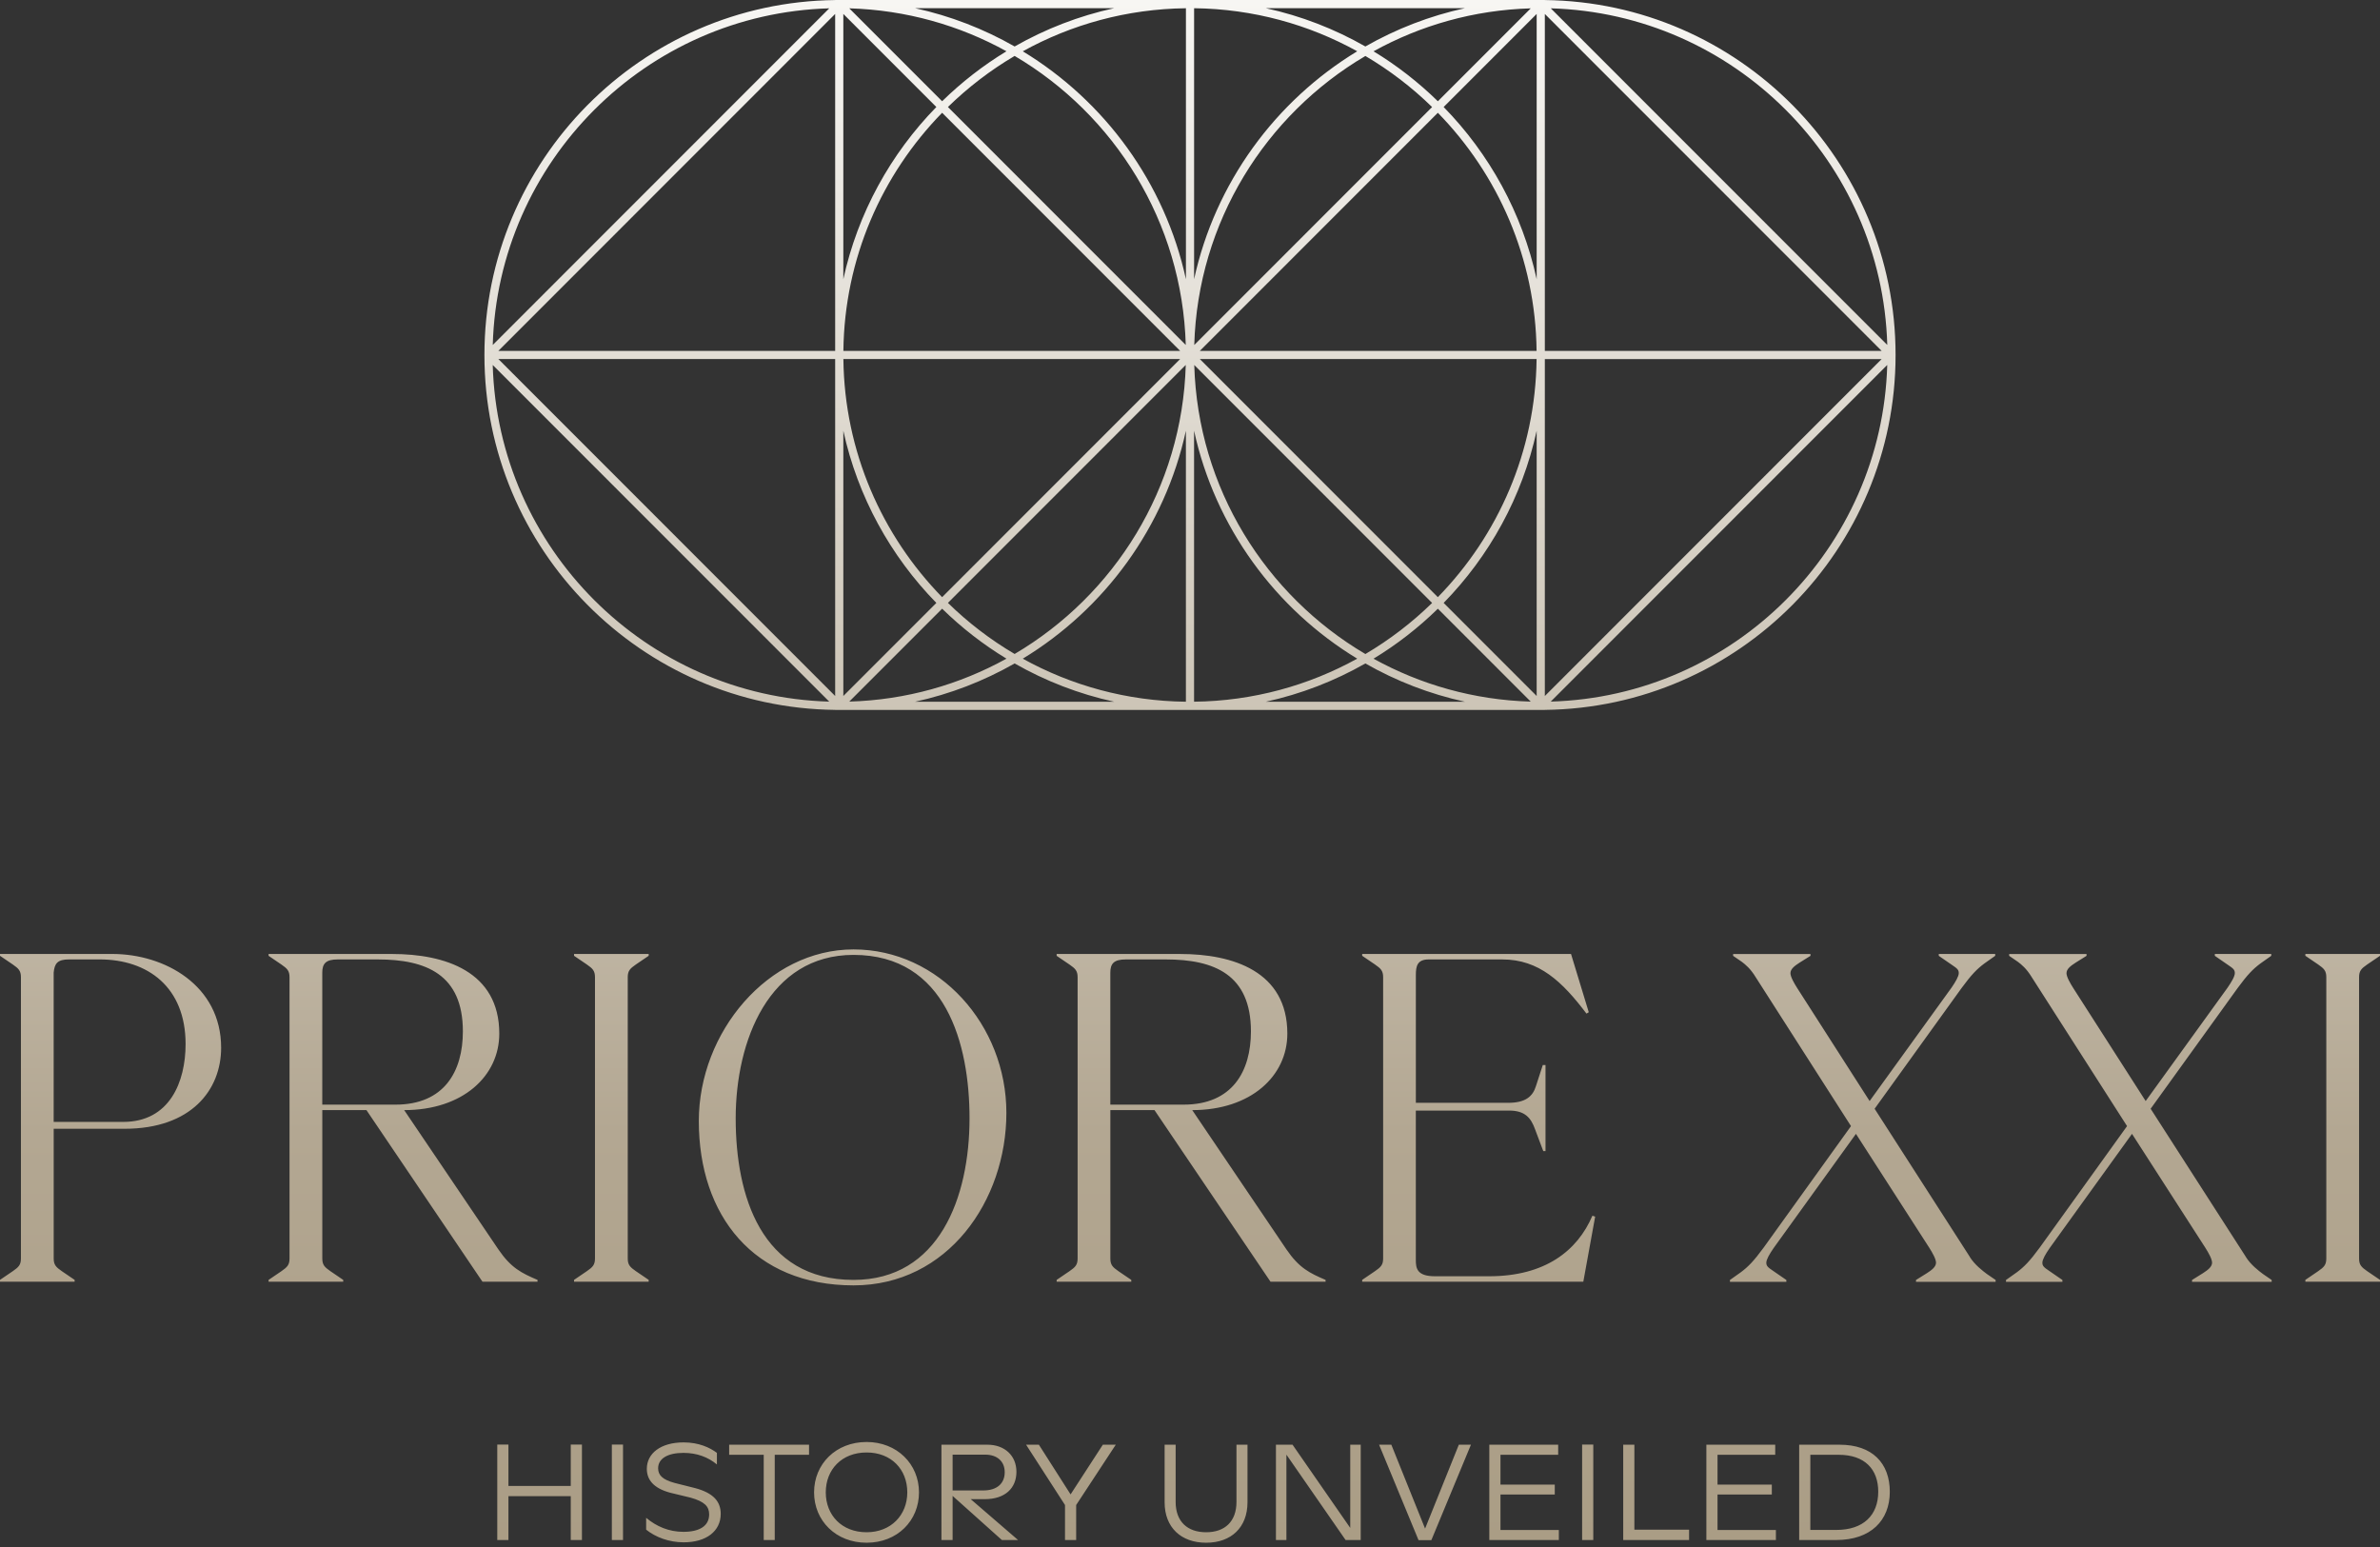 <svg width="500" height="325" viewBox="0 0 500 325" fill="none" xmlns="http://www.w3.org/2000/svg">
<rect x="0" y="0" width="500" height="325" fill="#333333" stroke="none"/>
<path fill-rule="evenodd" clip-rule="evenodd" d="M175.455 149.138V149.15H324.545V149.138C365.256 148.675 398.23 115.407 398.23 74.578C398.23 33.748 365.256 0.475 324.545 0.011V0H175.455V0.011C134.744 0.475 101.77 33.742 101.77 74.578C101.77 115.413 134.744 148.681 175.455 149.138ZM103.514 76.677L174.208 147.399C135.716 146.301 104.612 115.184 103.514 76.677ZM247.927 73.714H177.182C177.405 54.272 185.278 36.642 197.926 23.692L247.927 73.714ZM302.069 23.692C314.716 36.642 322.59 54.277 322.813 73.714H252.067L302.069 23.692ZM252.067 75.43H322.813C322.59 94.872 314.716 112.502 302.069 125.452L252.067 75.43ZM197.926 125.452C185.278 112.502 177.405 94.867 177.182 75.43H247.927L197.926 125.452ZM196.713 126.664L177.17 146.215V90.491C180.201 104.385 187.113 116.843 196.713 126.664ZM322.83 90.491V146.215L303.287 126.664C312.887 116.843 319.799 104.385 322.83 90.491ZM303.287 22.48L322.83 2.929V58.653C319.799 44.759 312.887 32.301 303.287 22.48ZM177.17 58.653V2.929L196.713 22.48C187.113 32.301 180.201 44.759 177.17 58.653ZM175.455 146.215L104.698 75.43H175.455V146.215ZM197.926 127.877C202.008 131.87 206.537 135.399 211.442 138.373C201.596 143.819 190.361 147.056 178.417 147.394L197.926 127.877ZM199.143 126.659L249.111 76.671C248.373 102.526 234.107 125.051 213.158 137.389C208.057 134.386 203.352 130.777 199.143 126.659ZM249.139 90.497V147.422C236.726 147.279 225.056 144.013 214.867 138.379C232.066 127.94 244.72 110.74 249.139 90.497ZM250.855 90.491C255.275 110.734 267.928 127.934 285.127 138.373C274.938 144.007 263.262 147.274 250.855 147.417V90.491ZM250.895 76.683L300.862 126.67C296.654 130.783 291.948 134.392 286.848 137.401C265.898 125.057 251.632 102.537 250.895 76.683ZM302.074 127.883L321.583 147.399C309.639 147.056 298.404 143.824 288.558 138.379C293.463 135.405 297.992 131.875 302.074 127.883ZM324.545 75.436H395.302L324.545 146.221V75.436ZM324.545 73.714V2.929L395.302 73.714H324.545ZM302.074 21.273C297.992 17.28 293.463 13.751 288.558 10.777C298.404 5.331 309.639 2.094 321.583 1.756L302.074 21.273ZM250.895 72.478L300.859 22.488C296.652 18.371 291.947 14.768 286.848 11.76C265.898 24.099 251.632 46.624 250.895 72.478ZM250.861 58.653V1.727C263.274 1.87 274.944 5.137 285.133 10.771C267.934 21.21 255.28 38.41 250.861 58.653ZM249.145 58.659C244.725 38.416 232.072 21.216 214.873 10.777C225.062 5.142 236.738 1.876 249.145 1.733V58.653V58.659ZM249.111 72.473L199.143 22.48C203.352 18.367 208.057 14.758 213.158 11.749C234.107 24.093 248.373 46.612 249.111 72.467V72.473ZM197.926 21.267L178.417 1.75C190.361 2.094 201.596 5.325 211.442 10.771C206.537 13.745 202.008 17.274 197.926 21.267ZM175.455 73.714H104.698L175.455 2.929V73.714ZM192.225 147.428C199.675 145.804 206.714 143.058 213.158 139.38C219.596 143.058 226.64 145.804 234.09 147.428H192.231H192.225ZM265.91 147.428C273.36 145.804 280.398 143.058 286.842 139.38C293.28 143.058 300.325 145.804 307.775 147.428H265.915H265.91ZM325.786 147.394L396.48 76.671C395.382 115.178 364.278 146.295 325.786 147.394ZM396.48 72.461L325.792 1.75C364.283 2.849 395.388 33.965 396.486 72.473L396.48 72.461ZM307.775 1.716C300.325 3.341 293.286 6.086 286.842 9.764C280.404 6.086 273.36 3.341 265.91 1.716H307.769H307.775ZM234.09 1.716C226.64 3.341 219.602 6.086 213.158 9.764C206.719 6.086 199.675 3.341 192.225 1.716H234.085H234.09ZM174.214 1.75L103.52 72.473C104.618 33.965 135.722 2.849 174.214 1.75ZM146.809 235.511C146.809 255.399 158.376 270.037 179.309 270.037C199.098 270.037 211.425 252.248 211.425 233.789C211.425 215.33 197.279 199.457 179.309 199.457C161.338 199.457 146.809 216.863 146.809 235.511ZM203.683 234.939C203.683 251.578 197.279 268.887 179.309 268.887C159.903 268.887 154.556 251.195 154.556 234.939C154.556 218.682 161.532 200.607 179.309 200.607C198.715 200.607 203.683 219.352 203.683 234.939ZM23.609 200.413H0V200.796L2.676 202.615C3.917 203.473 4.397 203.953 4.397 205.292V264.385C4.397 265.724 3.917 266.204 2.676 267.062L0 268.881V269.265H15.678V268.881L13.002 267.062C11.761 266.204 11.281 265.724 11.281 264.385V237.135H26.193C40.15 237.135 46.457 229.007 46.457 220.112C46.457 207.014 34.604 200.413 23.614 200.413H23.609ZM25.901 235.699H11.275V204.331C11.464 202.42 12.042 201.557 14.523 201.557H20.927C31.059 201.557 38.989 207.391 38.989 219.34C38.989 227.28 35.644 235.694 25.896 235.694L25.901 235.699ZM112.92 268.887C109.575 267.451 107.379 266.399 104.703 262.481L84.914 233.217C97.248 233.217 104.892 226.044 104.892 217.149C104.892 204.051 93.422 200.418 82.427 200.418H56.428V200.802L59.104 202.621C60.345 203.479 60.825 203.959 60.825 205.298V264.391C60.825 265.73 60.345 266.21 59.104 267.068L56.428 268.887V269.27H72.106V268.887L69.431 267.068C68.19 266.21 67.71 265.73 67.71 264.391V233.217H76.984L101.359 269.27H112.926V268.887H112.92ZM67.704 232.067V204.337C67.704 202.426 68.47 201.562 70.951 201.562H79.368C89.5 201.562 97.242 204.714 97.242 216.675C97.242 225.089 93.325 232.067 83.096 232.067H67.704ZM136.277 200.796L133.601 202.615C132.36 203.473 131.88 203.953 131.88 205.292V264.385C131.88 265.724 132.36 266.204 133.601 267.062L136.277 268.881V269.265H120.599V268.881L123.275 267.062C124.515 266.204 124.996 265.724 124.996 264.385V205.292C124.996 203.953 124.515 203.473 123.275 202.615L120.599 200.796V200.413H136.277V200.796ZM270.261 262.481C272.937 266.399 275.132 267.451 278.477 268.887H278.483V269.27H266.916L242.541 233.217H233.267V264.391C233.267 265.73 233.747 266.21 234.988 267.068L237.664 268.887V269.27H221.986V268.887L224.662 267.068C225.908 266.21 226.389 265.73 226.389 264.391V205.298C226.389 203.959 225.908 203.479 224.662 202.621L221.986 200.802V200.418H247.984C258.98 200.418 270.45 204.051 270.45 217.149C270.45 226.044 262.805 233.217 250.472 233.217L270.261 262.481ZM233.261 204.337V232.067H248.653C258.883 232.067 262.799 225.089 262.799 216.675C262.799 204.714 255.057 201.562 244.925 201.562H236.509C234.027 201.562 233.261 202.426 233.261 204.337ZM312.829 268.121H301.457C297.632 268.121 297.443 266.399 297.443 264.677V233.314H317.038C320.383 233.314 321.623 234.841 322.487 237.232L324.214 241.82H324.688V223.745H324.116L322.687 228.143C322.018 230.346 320.486 231.684 316.855 231.684H297.449V204.811C297.449 202.992 297.735 201.562 300.125 201.562H315.608C323.35 201.562 328.227 206.247 333.293 212.939L333.774 212.653L330.046 200.413H286.173V200.796L288.849 202.615C290.096 203.473 290.576 203.953 290.576 205.292V264.385C290.576 265.724 290.096 266.204 288.849 267.062L286.173 268.881V269.265H332.63L335.117 255.594L334.54 255.399C331.389 262.767 324.602 268.121 312.847 268.121H312.829ZM393.827 232.931L413.805 264.008L413.799 264.025C414.821 265.698 416.567 267.009 417.363 267.607L417.43 267.657L419.248 268.904V269.288H402.518V268.904L404.817 267.469C405.869 266.794 406.726 266.124 406.726 265.266C406.726 264.506 405.966 263.167 405.297 262.115L389.905 238.205L372.603 262.206C371.745 263.453 371.076 264.591 371.076 265.266C371.076 265.941 371.362 266.227 372.511 266.994L375.284 268.904V269.288H363.432V268.904L365.73 267.274C367.262 266.124 368.406 264.98 370.51 262.109L388.864 236.575L368.789 205.206C367.737 203.484 366.679 202.626 365.919 202.054L364.101 200.807V200.424H380.35V200.807L378.052 202.243C377 202.918 376.142 203.587 376.142 204.445C376.142 205.206 376.908 206.545 377.577 207.597L392.775 231.312L409.98 207.5C410.837 206.253 411.506 205.109 411.506 204.44C411.506 203.77 411.226 203.479 410.077 202.718L407.304 200.802V200.418H419.157V200.802L416.864 202.426C415.332 203.576 414.188 204.72 412.084 207.591L393.827 232.931ZM471.794 264.008L451.816 232.931L470.079 207.591C472.183 204.72 473.327 203.576 474.859 202.426L477.152 200.802V200.418H465.299V200.802L468.072 202.718C469.221 203.479 469.501 203.77 469.501 204.44C469.501 205.109 468.833 206.253 467.975 207.5L450.77 231.312L435.572 207.597C434.903 206.545 434.137 205.206 434.137 204.445C434.137 203.587 434.995 202.918 436.047 202.243L438.345 200.807V200.424H422.096V200.807L423.914 202.054C424.68 202.626 425.732 203.484 426.784 205.206L446.859 236.575L428.505 262.109C426.401 264.98 425.258 266.124 423.725 267.274L421.427 268.904V269.288H433.28V268.904L430.506 266.994C429.357 266.227 429.071 265.941 429.071 265.266C429.071 264.591 429.74 263.453 430.598 262.206L447.9 238.205L463.292 262.115C463.961 263.167 464.721 264.506 464.721 265.266C464.721 266.124 463.864 266.794 462.812 267.469L460.513 268.904V269.288H477.243V268.904L475.425 267.657L475.358 267.607C474.562 267.009 472.816 265.698 471.794 264.025V264.008ZM500 200.796L497.324 202.615C496.083 203.473 495.603 203.953 495.603 205.292V264.385C495.603 265.724 496.083 266.204 497.324 267.062L500 268.881V269.265H484.322V268.881L486.998 267.062C488.239 266.204 488.719 265.724 488.719 264.385V205.292C488.719 203.953 488.239 203.473 486.998 202.615L484.322 200.796V200.413H500V200.796ZM106.813 312.176H119.907V303.482H122.257V323.536H119.907V314.321H106.813V323.536H104.469V303.482H106.813V312.176ZM130.885 303.482H128.541V323.531H130.885V303.482ZM141.749 311.547L146.066 312.634C149.897 313.663 151.412 315.465 151.412 318.039C151.412 321.672 148.381 324.017 143.636 324.017C140.577 324.017 137.746 322.959 135.745 321.357V318.869C137.889 320.671 140.519 321.815 143.578 321.815C146.952 321.815 148.982 320.585 148.982 318.154C148.982 316.495 148.038 315.465 145.094 314.636L140.834 313.606C137.289 312.662 135.888 310.861 135.888 308.573C135.888 305.341 138.804 303.024 143.607 303.024C146.809 303.024 149.125 304.111 150.611 305.226V307.657C148.753 306.113 146.409 305.226 143.578 305.226C140.262 305.226 138.261 306.428 138.261 308.458C138.261 309.917 139.204 310.861 141.749 311.547ZM153.184 305.627H160.446V323.536H162.761V305.627H169.966V303.51H153.184V305.627ZM171.024 313.52C171.024 307.572 175.598 302.938 182.059 302.938C188.434 302.938 193.065 307.572 193.065 313.52C193.065 319.469 188.52 324.102 182.059 324.102C175.598 324.102 171.024 319.469 171.024 313.52ZM173.482 313.52C173.482 318.325 176.856 321.9 182.059 321.9C187.148 321.9 190.607 318.325 190.607 313.52C190.607 308.716 187.262 305.141 182.059 305.141C176.856 305.141 173.482 308.716 173.482 313.52ZM206.874 314.95C211.191 314.95 213.535 312.605 213.535 309.202C213.535 305.798 211.048 303.51 207.446 303.51H197.783V323.531H200.127V314.264L210.476 323.531H213.878L203.929 314.95H206.874ZM200.127 305.598H206.988C209.504 305.598 211.076 307.028 211.076 309.288C211.076 311.661 209.447 313.12 206.559 313.12H200.127V305.598ZM218.252 303.51L224.913 313.949L231.689 303.51H234.405L226.085 316.18V323.536H223.741V316.18L215.565 303.51H218.252ZM259.763 315.522C259.763 319.669 257.304 321.9 253.388 321.9C249.471 321.9 246.984 319.669 246.984 315.522V303.51H244.668V315.608C244.668 320.871 248.099 324.103 253.388 324.103C258.677 324.103 262.079 320.871 262.079 315.608V303.51H259.763V315.522ZM271.542 303.51L283.663 320.991V303.51H285.865V323.536H282.691L270.255 305.598V323.536H268.054V303.51H271.542ZM299.387 321.134L292.297 303.51H289.724L298.015 323.565H300.702L309.021 303.51H306.477L299.387 321.134ZM326.632 313.978H315.225V321.42H327.49V323.536H312.881V303.51H327.347V305.627H315.225V311.89H326.632V313.978ZM334.723 303.482H332.378V323.531H334.723V303.482ZM341.012 303.51H343.357V321.357H354.849V323.536H341.012V303.51ZM360.824 313.978H372.231V311.89H360.824V305.627H372.946V303.51H358.48V323.536H373.089V321.42H360.824V313.978ZM377.978 303.51H386.468C393.358 303.51 397.018 307.4 397.018 313.406C397.018 319.412 393.015 323.531 385.782 323.531H377.978V303.51ZM380.322 321.414H385.782C391.443 321.414 394.588 318.354 394.588 313.377C394.588 308.716 391.814 305.627 386.268 305.627H380.322V321.414Z" fill="url(#paint0_linear_841_43)"/>
<defs>
<linearGradient id="paint0_linear_841_43" x1="250" y1="0" x2="250" y2="324.103" gradientUnits="userSpaceOnUse">
<stop stop-color="#F7F6F3"/>
<stop offset="0.734" stop-color="#B3A792"/>
<stop offset="1" stop-color="#AA9D85"/>
</linearGradient>
</defs>
</svg>
